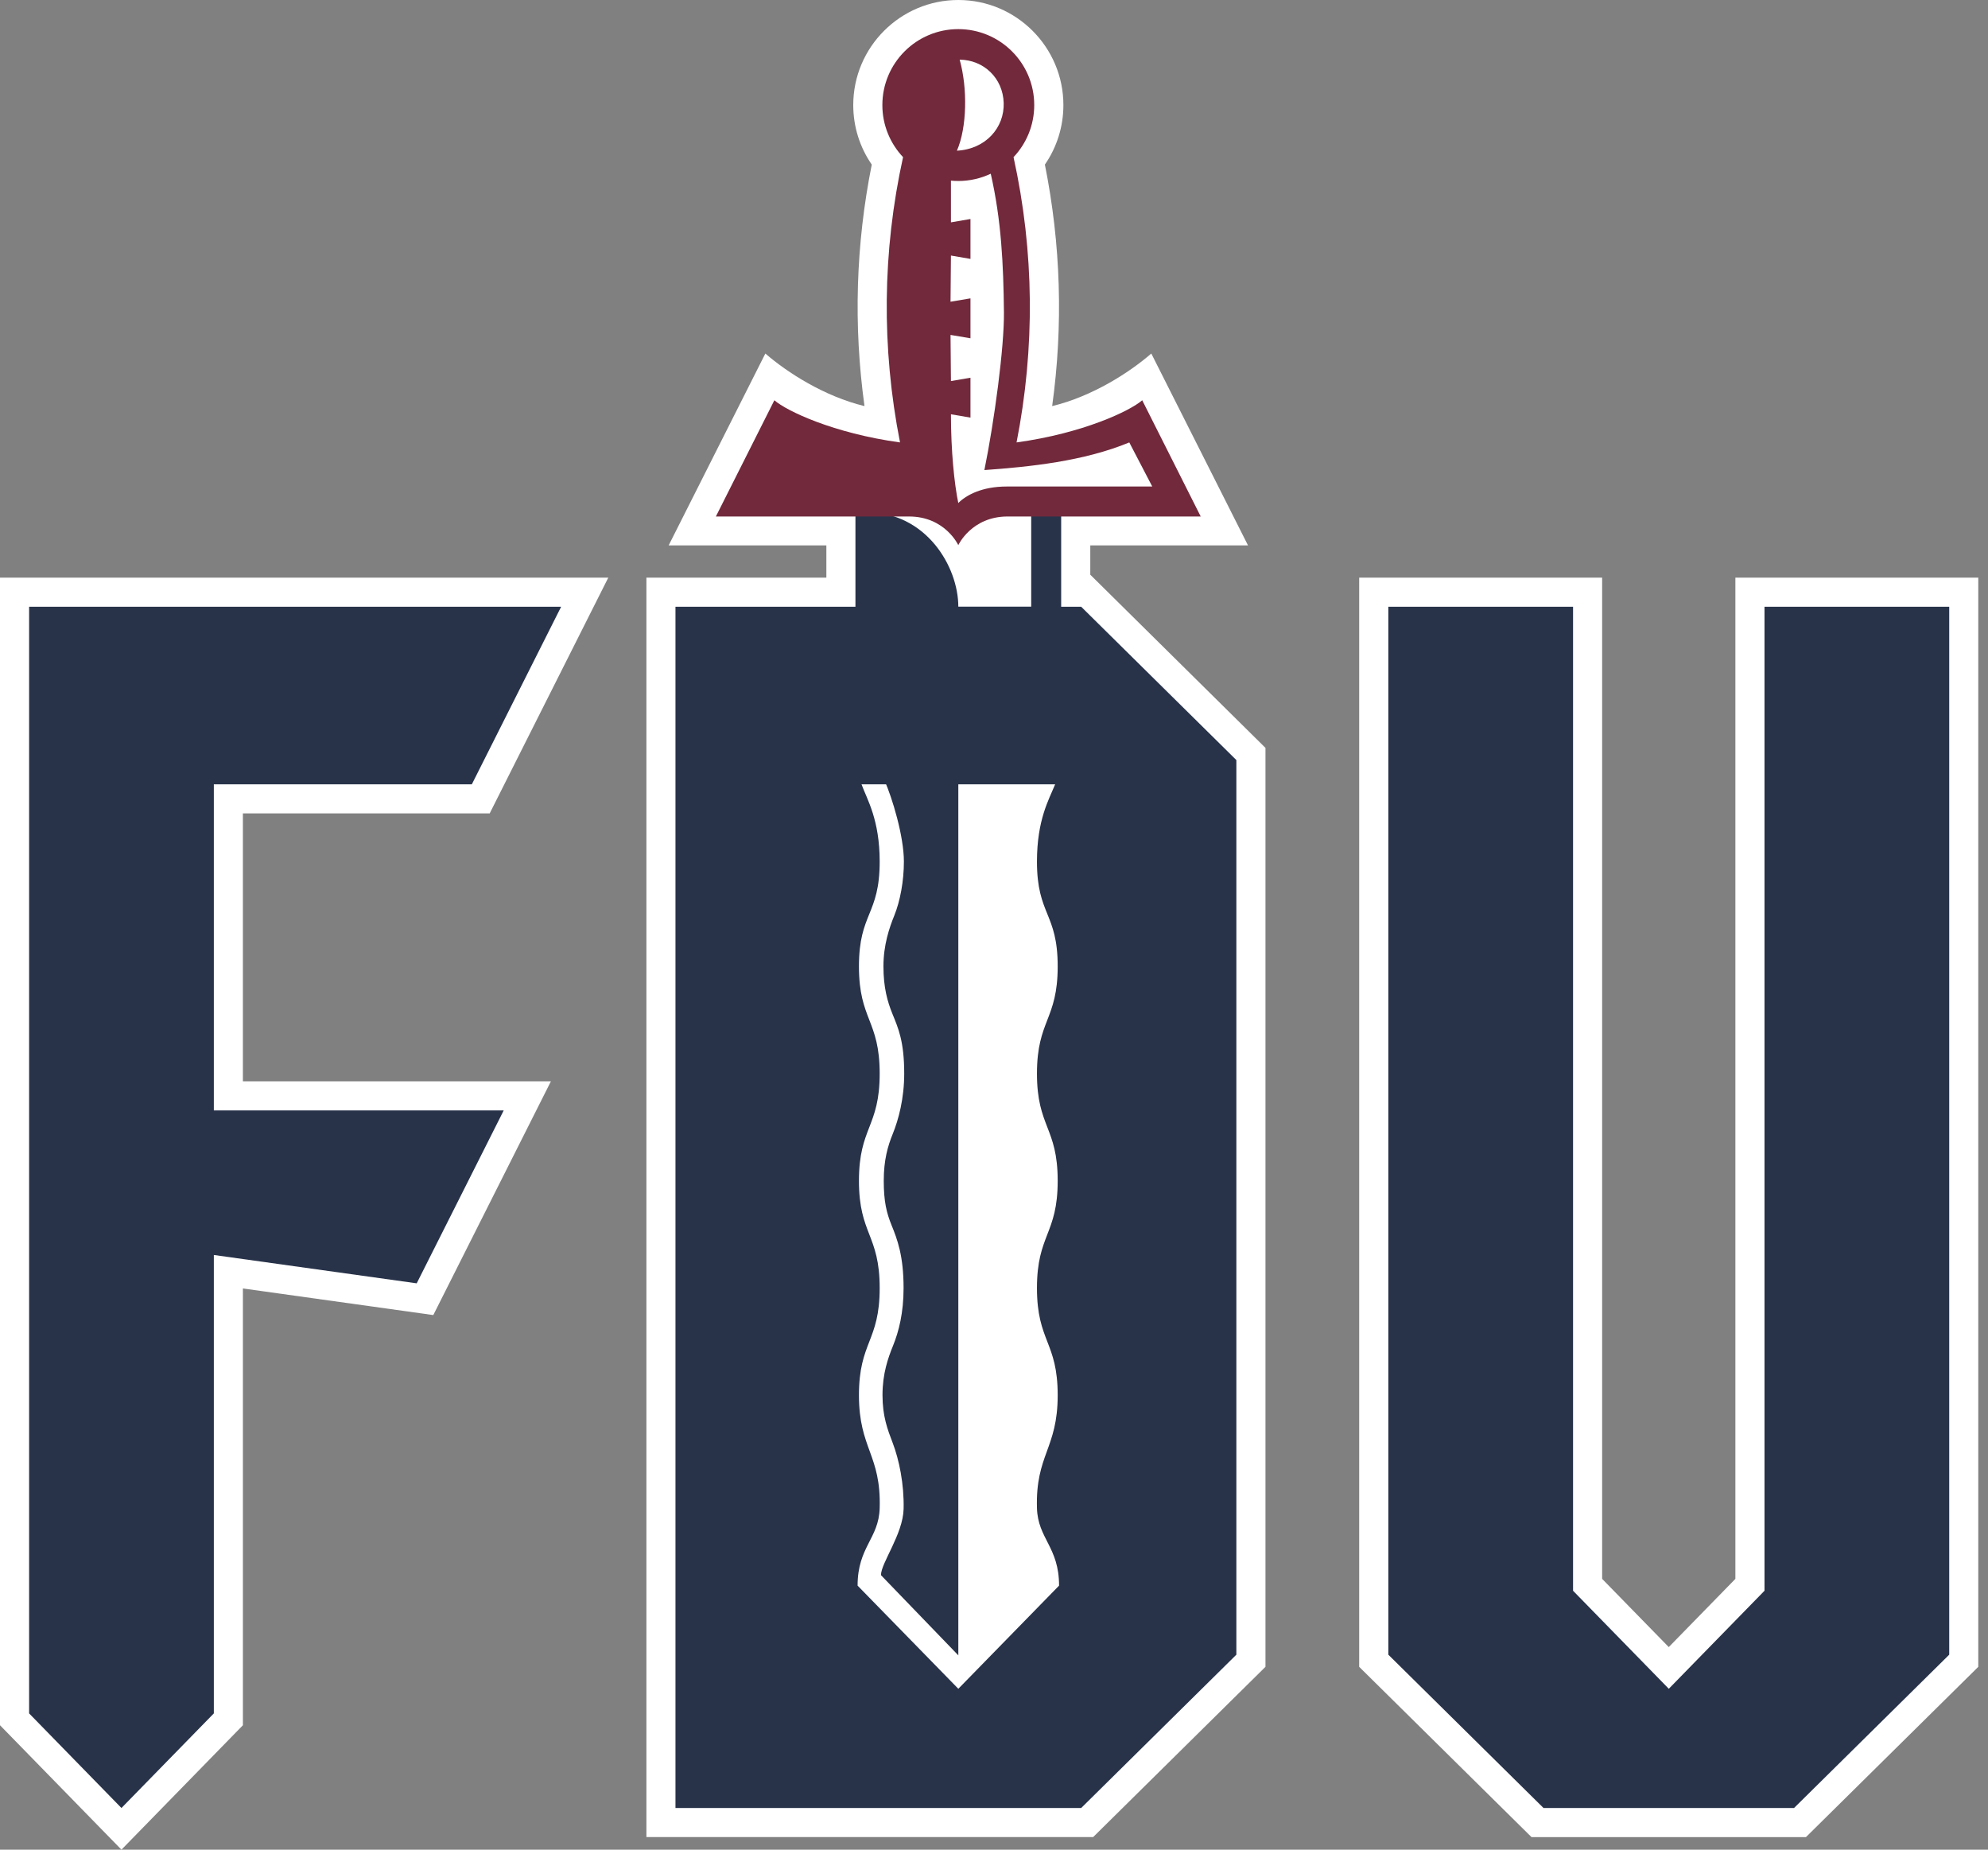 <svg width="129" height="120" viewBox="0 0 129 120" fill="none" xmlns="http://www.w3.org/2000/svg">
<rect x="0" y="0" width="129" height="120" fill="#808080" stroke="none"/>
<path d="M0 37.476V111.928L7.881 120L15.762 111.928V83.591L28.116 85.317L35.748 70.153H15.761V52.77H31.776L39.472 37.474H0V37.476Z" fill="white"/>
<path d="M128.372 37.476H112.608V102.432L108.285 106.857L103.962 102.432V37.476H88.197V108.139L99.38 119.186H117.186L128.369 108.139V37.476H128.372Z" fill="white"/>
<path d="M62.183 0C58.425 0 55.367 3.058 55.367 6.816C55.367 8.21 55.788 9.549 56.568 10.678C55.532 15.857 55.373 21.111 56.096 26.346C53.498 25.718 51.09 24.173 49.663 22.936L43.388 35.385H53.622V37.474H41.945V119.184H70.933L82.116 108.137V48.521L70.748 37.285V35.385H80.983L74.707 22.936C73.281 24.173 70.873 25.719 68.274 26.346C68.998 21.111 68.839 15.855 67.802 10.678C68.582 9.549 69.003 8.21 69.003 6.816C69.003 3.058 65.945 0 62.187 0L62.183 0Z" fill="white"/>
<path d="M58.653 55.892C58.653 57.178 58.404 58.476 58.03 59.398C57.709 60.185 57.326 61.305 57.326 62.691C57.326 64.078 57.588 64.986 57.909 65.775C58.285 66.697 58.674 67.558 58.674 69.649C58.674 71.268 58.304 72.641 57.93 73.562C57.609 74.35 57.346 75.253 57.346 76.605C57.346 77.957 57.53 78.688 57.849 79.478C58.225 80.399 58.633 81.472 58.633 83.563C58.633 85.172 58.323 86.382 57.949 87.304C57.628 88.091 57.265 89.115 57.265 90.503C57.265 91.891 57.59 92.734 57.93 93.621C58.338 94.692 58.674 96.277 58.635 97.897C58.593 99.535 57.165 101.403 57.165 102.19L62.185 107.393V50.608H57.384C57.9 51.756 58.653 54.262 58.653 55.894V55.892Z" fill="#28334A"/>
<path d="M68.859 30.864H55.509V42.215H68.859V30.864ZM62.185 39.365C62.185 36.762 60.104 33.23 56.223 33.23L56.631 32.675H66.914V39.365H62.183H62.185Z" fill="#28334A"/>
<path d="M70.157 39.365H43.831V117.297H70.157L80.227 107.35V49.31L70.157 39.363V39.365ZM62.185 109.562L55.649 102.87C55.649 100.36 57.025 99.826 57.082 97.844C57.182 94.368 55.737 93.999 55.737 90.52C55.737 87.041 57.082 87.041 57.082 83.564C57.082 80.088 55.737 80.086 55.737 76.607C55.737 73.128 57.082 73.128 57.082 69.651C57.082 66.174 55.737 66.172 55.737 62.695C55.737 59.218 57.082 59.373 57.082 55.896C57.082 53.182 56.272 51.881 55.904 50.886H68.467C68.066 51.871 67.288 53.18 67.288 55.896C67.288 59.373 68.633 59.218 68.633 62.695C68.633 66.172 67.288 66.174 67.288 69.651C67.288 73.128 68.633 73.13 68.633 76.607C68.633 80.084 67.288 80.086 67.288 83.564C67.288 87.043 68.633 87.043 68.633 90.52C68.633 93.997 67.188 94.368 67.288 97.844C67.345 99.826 68.722 100.36 68.722 102.87L62.185 109.562Z" fill="#28334A"/>
<path d="M62.183 1.889C59.462 1.889 57.256 4.095 57.256 6.816C57.256 8.125 57.768 9.313 58.599 10.195C57.25 16.318 57.195 22.569 58.402 28.703C54.09 28.112 51.035 26.658 50.249 25.967L46.453 33.508H58.984C61.328 33.508 62.183 35.367 62.183 35.367C62.183 35.367 63.039 33.508 65.383 33.508H77.914L74.118 25.967C73.332 26.658 70.276 28.112 65.964 28.703C67.171 22.569 67.116 16.318 65.768 10.195C66.601 9.313 67.111 8.125 67.111 6.816C67.111 4.095 64.905 1.889 62.183 1.889Z" fill="#72293C"/>
<path d="M73.281 28.702C70.337 29.924 66.809 30.288 63.876 30.496C64.52 27.342 65.169 22.522 65.145 20.259C65.113 17.137 64.975 14.276 64.289 11.27C63.651 11.572 62.937 11.742 62.183 11.742C62.021 11.742 61.862 11.734 61.706 11.719V14.425L62.973 14.208V16.797L61.706 16.58L61.679 19.574L62.973 19.357V21.946L61.679 21.729L61.706 24.722L62.973 24.505V27.094L61.706 26.877C61.706 29.279 61.928 31.402 62.183 32.634C62.693 32.128 63.702 31.563 65.334 31.563C66.68 31.563 74.769 31.563 74.769 31.563L73.279 28.703L73.281 28.702Z" fill="white"/>
<path d="M62.094 9.776C63.962 9.679 65.182 8.278 65.129 6.676C65.079 5.069 63.838 3.887 62.272 3.87C62.791 5.717 62.752 8.263 62.094 9.776Z" fill="white"/>
<path d="M100.158 117.297L90.088 107.35V39.365H102.075V103.202L108.287 109.562L114.497 103.202V39.365H126.484V107.35L116.414 117.297H100.158Z" fill="#28334A"/>
<path d="M13.876 50.884H30.617L36.411 39.365H1.889V111.159L7.881 117.297L13.876 111.159V81.419L27.04 83.258L32.685 72.042H13.876V50.884Z" fill="#28334A"/>
</svg>
